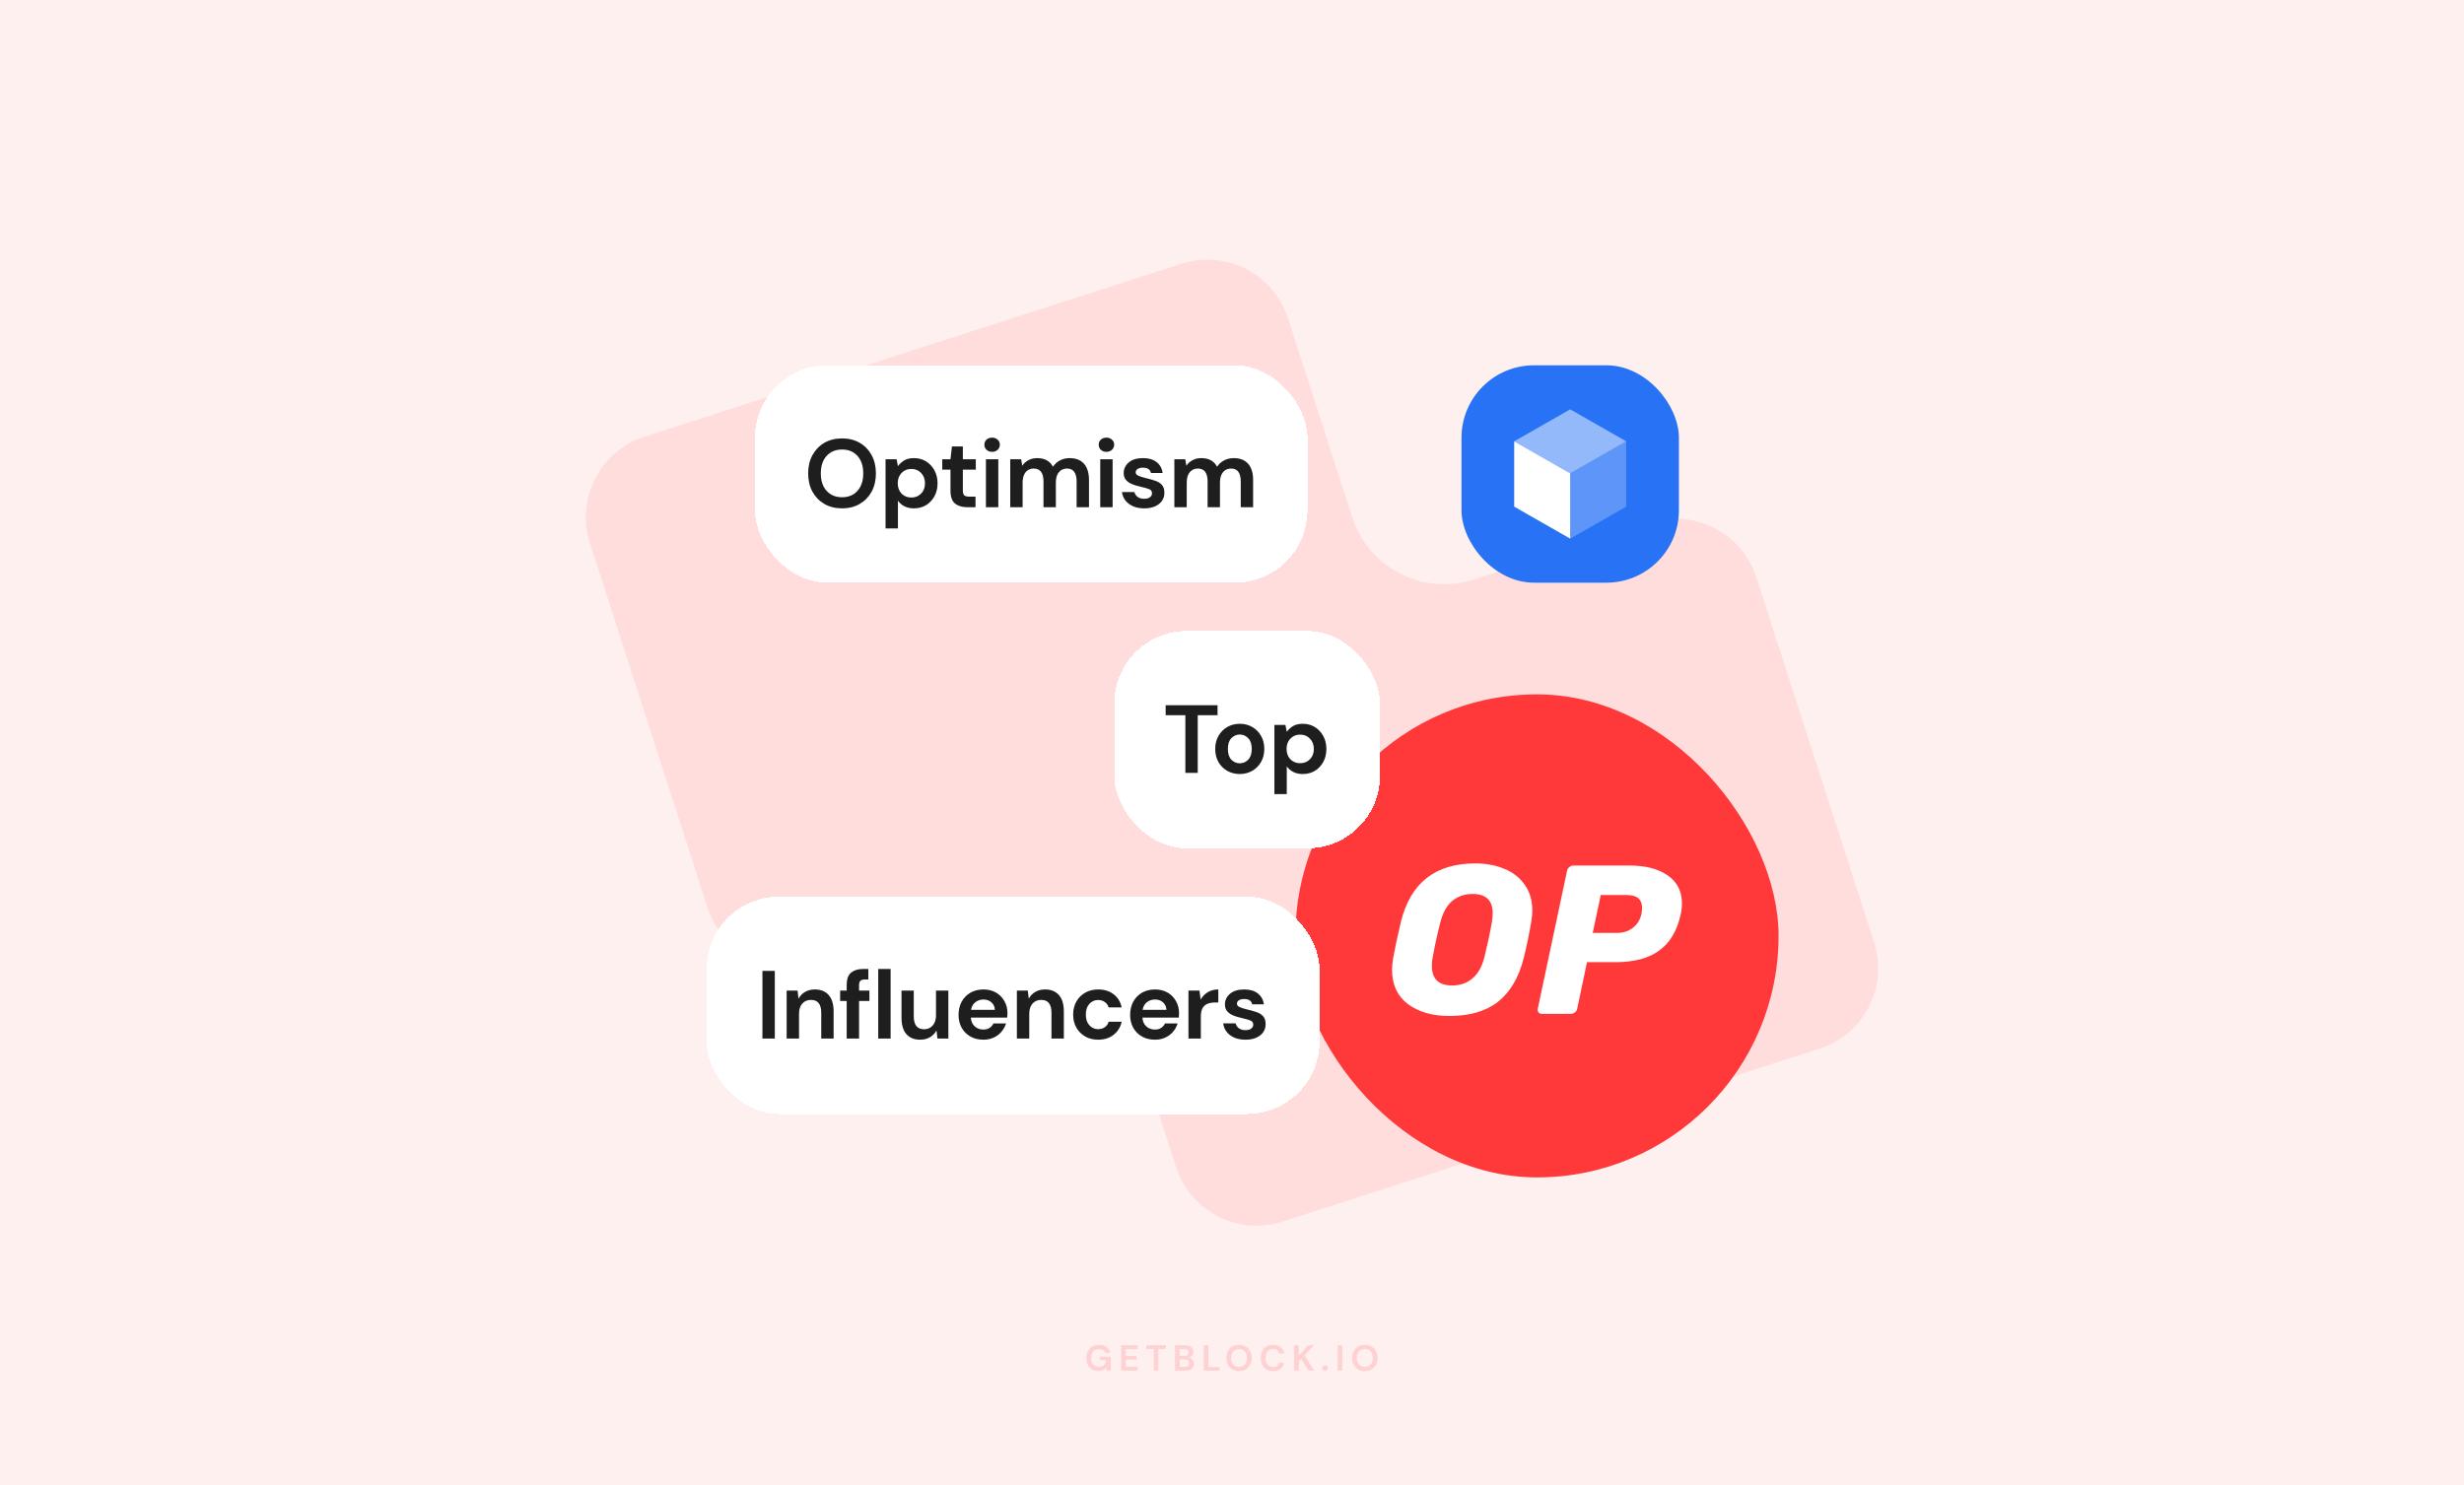 <svg width="816" height="492" viewBox="0 0 816 492" fill="none" xmlns="http://www.w3.org/2000/svg">
<rect width="816" height="492" fill="#FFF0F0"/>
<path fill-rule="evenodd" clip-rule="evenodd" d="M213.446 144.638C198.706 149.386 190.608 165.176 195.36 179.905L234.344 300.753C239.096 315.482 254.896 323.574 269.636 318.826L327.928 300.048C344.745 294.631 362.77 303.868 368.194 320.683L389.448 386.568C394.199 401.298 410 409.389 424.74 404.641L602.554 347.362C617.294 342.614 625.392 326.824 620.64 312.095L581.656 191.247C576.904 176.518 561.104 168.426 546.364 173.174L488.072 191.952C471.255 197.369 453.23 188.132 447.806 171.317L426.552 105.432C421.801 90.702 406 82.611 391.26 87.359L213.446 144.638Z" fill="#FFDDDD"/>
<path opacity="0.16" d="M363.747 454.144C362.955 454.144 362.263 453.964 361.671 453.604C361.079 453.244 360.619 452.744 360.291 452.104C359.963 451.456 359.799 450.704 359.799 449.848C359.799 448.984 359.967 448.224 360.303 447.568C360.647 446.904 361.131 446.388 361.755 446.02C362.387 445.644 363.135 445.456 363.999 445.456C364.983 445.456 365.799 445.692 366.447 446.164C367.095 446.636 367.515 447.288 367.707 448.12H365.991C365.863 447.728 365.631 447.424 365.295 447.208C364.959 446.984 364.527 446.872 363.999 446.872C363.159 446.872 362.511 447.14 362.055 447.676C361.599 448.204 361.371 448.932 361.371 449.86C361.371 450.788 361.595 451.508 362.043 452.02C362.499 452.524 363.115 452.776 363.891 452.776C364.651 452.776 365.223 452.572 365.607 452.164C365.999 451.748 366.235 451.204 366.315 450.532H364.191V449.38H367.863V454H366.447L366.327 452.896C366.055 453.296 365.715 453.604 365.307 453.82C364.899 454.036 364.379 454.144 363.747 454.144ZM371.277 454V445.6H376.761V446.836H372.813V449.14H376.401V450.34H372.813V452.764H376.761V454H371.277ZM382.09 454V446.836H379.642V445.6H386.086V446.836H383.626V454H382.09ZM389.144 454V445.6H392.516C393.388 445.6 394.052 445.804 394.508 446.212C394.972 446.612 395.204 447.128 395.204 447.76C395.204 448.288 395.06 448.712 394.772 449.032C394.492 449.344 394.148 449.556 393.74 449.668C394.22 449.764 394.616 450.004 394.928 450.388C395.24 450.764 395.396 451.204 395.396 451.708C395.396 452.372 395.156 452.92 394.676 453.352C394.196 453.784 393.516 454 392.636 454H389.144ZM390.68 449.128H392.288C392.72 449.128 393.052 449.028 393.284 448.828C393.516 448.628 393.632 448.344 393.632 447.976C393.632 447.624 393.516 447.348 393.284 447.148C393.06 446.94 392.72 446.836 392.264 446.836H390.68V449.128ZM390.68 452.752H392.396C392.852 452.752 393.204 452.648 393.452 452.44C393.708 452.224 393.836 451.924 393.836 451.54C393.836 451.148 393.704 450.84 393.44 450.616C393.176 450.392 392.82 450.28 392.372 450.28H390.68V452.752ZM398.634 454V445.6H400.17V452.8H403.89V454H398.634ZM410.338 454.144C409.498 454.144 408.762 453.96 408.13 453.592C407.506 453.224 407.014 452.716 406.654 452.068C406.302 451.412 406.126 450.656 406.126 449.8C406.126 448.944 406.302 448.192 406.654 447.544C407.014 446.888 407.506 446.376 408.13 446.008C408.762 445.64 409.498 445.456 410.338 445.456C411.17 445.456 411.902 445.64 412.534 446.008C413.166 446.376 413.658 446.888 414.01 447.544C414.362 448.192 414.538 448.944 414.538 449.8C414.538 450.656 414.362 451.412 414.01 452.068C413.658 452.716 413.166 453.224 412.534 453.592C411.902 453.96 411.17 454.144 410.338 454.144ZM410.338 452.764C411.138 452.764 411.774 452.5 412.246 451.972C412.726 451.444 412.966 450.72 412.966 449.8C412.966 448.88 412.726 448.156 412.246 447.628C411.774 447.1 411.138 446.836 410.338 446.836C409.538 446.836 408.898 447.1 408.418 447.628C407.938 448.156 407.698 448.88 407.698 449.8C407.698 450.72 407.938 451.444 408.418 451.972C408.898 452.5 409.538 452.764 410.338 452.764ZM421.618 454.144C420.77 454.144 420.042 453.964 419.434 453.604C418.826 453.236 418.358 452.728 418.03 452.08C417.702 451.424 417.538 450.668 417.538 449.812C417.538 448.956 417.702 448.2 418.03 447.544C418.358 446.888 418.826 446.376 419.434 446.008C420.042 445.64 420.77 445.456 421.618 445.456C422.626 445.456 423.45 445.708 424.09 446.212C424.738 446.708 425.142 447.408 425.302 448.312H423.61C423.506 447.856 423.282 447.5 422.938 447.244C422.602 446.98 422.154 446.848 421.594 446.848C420.818 446.848 420.21 447.112 419.77 447.64C419.33 448.168 419.11 448.892 419.11 449.812C419.11 450.732 419.33 451.456 419.77 451.984C420.21 452.504 420.818 452.764 421.594 452.764C422.154 452.764 422.602 452.644 422.938 452.404C423.282 452.156 423.506 451.816 423.61 451.384H425.302C425.142 452.248 424.738 452.924 424.09 453.412C423.45 453.9 422.626 454.144 421.618 454.144ZM428.582 454V445.6H430.118V448.996L433.226 445.6H435.122L432.026 448.936L435.206 454H433.322L430.922 450.112L430.118 450.988V454H428.582ZM438.802 454.084C438.522 454.084 438.29 453.996 438.106 453.82C437.93 453.644 437.842 453.432 437.842 453.184C437.842 452.928 437.93 452.712 438.106 452.536C438.29 452.36 438.522 452.272 438.802 452.272C439.082 452.272 439.31 452.36 439.486 452.536C439.67 452.712 439.762 452.928 439.762 453.184C439.762 453.432 439.67 453.644 439.486 453.82C439.31 453.996 439.082 454.084 438.802 454.084ZM442.98 454V445.6H444.516V454H442.98ZM452 454.144C451.16 454.144 450.424 453.96 449.792 453.592C449.168 453.224 448.676 452.716 448.316 452.068C447.964 451.412 447.788 450.656 447.788 449.8C447.788 448.944 447.964 448.192 448.316 447.544C448.676 446.888 449.168 446.376 449.792 446.008C450.424 445.64 451.16 445.456 452 445.456C452.832 445.456 453.564 445.64 454.196 446.008C454.828 446.376 455.32 446.888 455.672 447.544C456.024 448.192 456.2 448.944 456.2 449.8C456.2 450.656 456.024 451.412 455.672 452.068C455.32 452.716 454.828 453.224 454.196 453.592C453.564 453.96 452.832 454.144 452 454.144ZM452 452.764C452.8 452.764 453.436 452.5 453.908 451.972C454.388 451.444 454.628 450.72 454.628 449.8C454.628 448.88 454.388 448.156 453.908 447.628C453.436 447.1 452.8 446.836 452 446.836C451.2 446.836 450.56 447.1 450.08 447.628C449.6 448.156 449.36 448.88 449.36 449.8C449.36 450.72 449.6 451.444 450.08 451.972C450.56 452.5 451.2 452.764 452 452.764Z" fill="#F43137"/>
<rect x="429" y="230" width="160" height="160" rx="80" fill="#FF393A"/>
<path d="M479.948 336.529C474.381 336.529 469.819 335.219 466.264 332.599C462.755 329.932 461 326.143 461 321.23C461 320.201 461.117 318.937 461.351 317.44C461.959 314.072 462.825 310.025 463.948 305.299C467.129 292.433 475.34 286 488.581 286C492.183 286 495.411 286.608 498.265 287.824C501.12 288.994 503.365 290.772 505.003 293.158C506.64 295.497 507.459 298.305 507.459 301.58C507.459 302.562 507.342 303.802 507.108 305.299C506.406 309.463 505.564 313.51 504.581 317.44C502.944 323.85 500.113 328.646 496.09 331.827C492.066 334.962 486.686 336.529 479.948 336.529ZM480.931 326.423C483.551 326.423 485.773 325.651 487.598 324.107C489.47 322.563 490.803 320.201 491.598 317.019C492.674 312.621 493.493 308.785 494.055 305.51C494.242 304.527 494.335 303.522 494.335 302.492C494.335 298.234 492.113 296.106 487.668 296.106C485.048 296.106 482.803 296.878 480.931 298.421C479.106 299.966 477.796 302.328 477.001 305.51C476.159 308.644 475.317 312.481 474.475 317.019C474.287 317.955 474.194 318.937 474.194 319.967C474.194 324.271 476.44 326.423 480.931 326.423Z" fill="white"/>
<path d="M510.681 335.828C510.166 335.828 509.768 335.664 509.488 335.336C509.254 334.962 509.184 334.541 509.277 334.073L518.962 288.456C519.056 287.942 519.313 287.521 519.734 287.193C520.155 286.866 520.6 286.702 521.068 286.702H539.735C544.929 286.702 549.093 287.778 552.227 289.93C555.409 292.082 557 295.193 557 299.264C557 300.433 556.859 301.65 556.578 302.913C555.409 308.294 553.046 312.271 549.491 314.844C545.981 317.417 541.162 318.704 535.033 318.704H525.559L522.331 334.073C522.237 334.588 521.98 335.009 521.559 335.336C521.138 335.664 520.693 335.828 520.226 335.828H510.681ZM535.525 309.019C537.489 309.019 539.197 308.481 540.648 307.405C542.145 306.329 543.127 304.785 543.595 302.773C543.736 301.977 543.806 301.276 543.806 300.668C543.806 299.311 543.408 298.281 542.613 297.58C541.817 296.831 540.461 296.457 538.542 296.457H530.121L527.454 309.019H535.525Z" fill="white"/>
<g filter="url(#filter0_d_291_644)">
<rect x="369" y="209" width="88" height="72" rx="24" fill="white" shape-rendering="crispEdges"/>
<path d="M392.556 256V236.896H386.028V233.6H403.212V236.896H396.652V256H392.556ZM410.571 256.384C409.035 256.384 407.648 256.032 406.411 255.328C405.195 254.624 404.224 253.653 403.499 252.416C402.795 251.157 402.443 249.707 402.443 248.064C402.443 246.421 402.806 244.981 403.531 243.744C404.256 242.485 405.227 241.504 406.443 240.8C407.68 240.096 409.067 239.744 410.603 239.744C412.118 239.744 413.483 240.096 414.699 240.8C415.936 241.504 416.907 242.485 417.611 243.744C418.336 244.981 418.699 246.421 418.699 248.064C418.699 249.707 418.336 251.157 417.611 252.416C416.907 253.653 415.936 254.624 414.699 255.328C413.462 256.032 412.086 256.384 410.571 256.384ZM410.571 252.832C411.638 252.832 412.566 252.437 413.355 251.648C414.144 250.837 414.539 249.643 414.539 248.064C414.539 246.485 414.144 245.301 413.355 244.512C412.566 243.701 411.648 243.296 410.603 243.296C409.515 243.296 408.576 243.701 407.787 244.512C407.019 245.301 406.635 246.485 406.635 248.064C406.635 249.643 407.019 250.837 407.787 251.648C408.576 252.437 409.504 252.832 410.571 252.832ZM422.041 263.04V240.128H425.689L426.137 242.4C426.649 241.696 427.321 241.077 428.153 240.544C429.007 240.011 430.105 239.744 431.449 239.744C432.943 239.744 434.276 240.107 435.449 240.832C436.623 241.557 437.551 242.549 438.233 243.808C438.916 245.067 439.257 246.496 439.257 248.096C439.257 249.696 438.916 251.125 438.233 252.384C437.551 253.621 436.623 254.603 435.449 255.328C434.276 256.032 432.943 256.384 431.449 256.384C430.255 256.384 429.209 256.16 428.313 255.712C427.417 255.264 426.692 254.635 426.137 253.824V263.04H422.041ZM430.585 252.8C431.887 252.8 432.964 252.363 433.817 251.488C434.671 250.613 435.097 249.483 435.097 248.096C435.097 246.709 434.671 245.568 433.817 244.672C432.964 243.776 431.887 243.328 430.585 243.328C429.263 243.328 428.175 243.776 427.321 244.672C426.489 245.547 426.073 246.677 426.073 248.064C426.073 249.451 426.489 250.592 427.321 251.488C428.175 252.363 429.263 252.8 430.585 252.8Z" fill="#1E1E1F"/>
</g>
<g filter="url(#filter1_d_291_644)">
<rect x="250" y="121" width="183" height="72" rx="24" fill="white" shape-rendering="crispEdges"/>
<path d="M278.87 168.384C276.63 168.384 274.667 167.893 272.982 166.912C271.318 165.931 270.006 164.576 269.046 162.848C268.107 161.099 267.638 159.083 267.638 156.8C267.638 154.517 268.107 152.512 269.046 150.784C270.006 149.035 271.318 147.669 272.982 146.688C274.667 145.707 276.63 145.216 278.87 145.216C281.089 145.216 283.041 145.707 284.726 146.688C286.411 147.669 287.723 149.035 288.662 150.784C289.601 152.512 290.07 154.517 290.07 156.8C290.07 159.083 289.601 161.099 288.662 162.848C287.723 164.576 286.411 165.931 284.726 166.912C283.041 167.893 281.089 168.384 278.87 168.384ZM278.87 164.704C281.003 164.704 282.699 164 283.958 162.592C285.238 161.184 285.878 159.253 285.878 156.8C285.878 154.347 285.238 152.416 283.958 151.008C282.699 149.6 281.003 148.896 278.87 148.896C276.737 148.896 275.03 149.6 273.75 151.008C272.47 152.416 271.83 154.347 271.83 156.8C271.83 159.253 272.47 161.184 273.75 162.592C275.03 164 276.737 164.704 278.87 164.704ZM293.271 175.04V152.128H296.919L297.367 154.4C297.879 153.696 298.551 153.077 299.383 152.544C300.236 152.011 301.335 151.744 302.679 151.744C304.172 151.744 305.505 152.107 306.679 152.832C307.852 153.557 308.78 154.549 309.463 155.808C310.145 157.067 310.487 158.496 310.487 160.096C310.487 161.696 310.145 163.125 309.463 164.384C308.78 165.621 307.852 166.603 306.679 167.328C305.505 168.032 304.172 168.384 302.679 168.384C301.484 168.384 300.439 168.16 299.543 167.712C298.647 167.264 297.921 166.635 297.367 165.824V175.04H293.271ZM301.815 164.8C303.116 164.8 304.193 164.363 305.047 163.488C305.9 162.613 306.327 161.483 306.327 160.096C306.327 158.709 305.9 157.568 305.047 156.672C304.193 155.776 303.116 155.328 301.815 155.328C300.492 155.328 299.404 155.776 298.551 156.672C297.719 157.547 297.303 158.677 297.303 160.064C297.303 161.451 297.719 162.592 298.551 163.488C299.404 164.363 300.492 164.8 301.815 164.8ZM320.273 168C318.609 168 317.275 167.595 316.273 166.784C315.27 165.973 314.769 164.533 314.769 162.464V155.552H312.049V152.128H314.769L315.249 147.872H318.865V152.128H323.153V155.552H318.865V162.496C318.865 163.264 319.025 163.797 319.345 164.096C319.686 164.373 320.262 164.512 321.073 164.512H323.057V168H320.273ZM328.557 149.664C327.811 149.664 327.192 149.44 326.701 148.992C326.232 148.544 325.997 147.979 325.997 147.296C325.997 146.613 326.232 146.059 326.701 145.632C327.192 145.184 327.811 144.96 328.557 144.96C329.304 144.96 329.912 145.184 330.381 145.632C330.872 146.059 331.117 146.613 331.117 147.296C331.117 147.979 330.872 148.544 330.381 148.992C329.912 149.44 329.304 149.664 328.557 149.664ZM326.509 168V152.128H330.605V168H326.509ZM334.561 168V152.128H338.177L338.529 154.272C339.041 153.504 339.713 152.896 340.545 152.448C341.398 151.979 342.379 151.744 343.489 151.744C345.942 151.744 347.681 152.693 348.705 154.592C349.281 153.717 350.049 153.024 351.009 152.512C351.99 152 353.057 151.744 354.209 151.744C356.278 151.744 357.867 152.363 358.977 153.6C360.086 154.837 360.641 156.651 360.641 159.04V168H356.545V159.424C356.545 158.059 356.278 157.013 355.745 156.288C355.233 155.563 354.433 155.2 353.345 155.2C352.235 155.2 351.339 155.605 350.657 156.416C349.995 157.227 349.665 158.357 349.665 159.808V168H345.569V159.424C345.569 158.059 345.302 157.013 344.769 156.288C344.235 155.563 343.414 155.2 342.305 155.2C341.217 155.2 340.331 155.605 339.649 156.416C338.987 157.227 338.657 158.357 338.657 159.808V168H334.561ZM366.417 149.664C365.671 149.664 365.052 149.44 364.561 148.992C364.092 148.544 363.857 147.979 363.857 147.296C363.857 146.613 364.092 146.059 364.561 145.632C365.052 145.184 365.671 144.96 366.417 144.96C367.164 144.96 367.772 145.184 368.241 145.632C368.732 146.059 368.977 146.613 368.977 147.296C368.977 147.979 368.732 148.544 368.241 148.992C367.772 149.44 367.164 149.664 366.417 149.664ZM364.369 168V152.128H368.465V168H364.369ZM378.981 168.384C377.573 168.384 376.335 168.16 375.269 167.712C374.202 167.243 373.349 166.603 372.709 165.792C372.069 164.981 371.685 164.043 371.557 162.976H375.685C375.813 163.595 376.154 164.128 376.709 164.576C377.285 165.003 378.021 165.216 378.917 165.216C379.813 165.216 380.463 165.035 380.869 164.672C381.295 164.309 381.509 163.893 381.509 163.424C381.509 162.741 381.21 162.283 380.613 162.048C380.015 161.792 379.183 161.547 378.117 161.312C377.434 161.163 376.741 160.981 376.037 160.768C375.333 160.555 374.682 160.288 374.085 159.968C373.509 159.627 373.039 159.2 372.677 158.688C372.314 158.155 372.133 157.504 372.133 156.736C372.133 155.328 372.687 154.144 373.797 153.184C374.927 152.224 376.506 151.744 378.533 151.744C380.41 151.744 381.903 152.181 383.013 153.056C384.143 153.931 384.815 155.136 385.029 156.672H381.157C380.922 155.499 380.037 154.912 378.501 154.912C377.733 154.912 377.135 155.061 376.709 155.36C376.303 155.659 376.101 156.032 376.101 156.48C376.101 156.949 376.41 157.323 377.029 157.6C377.647 157.877 378.469 158.133 379.493 158.368C380.602 158.624 381.615 158.912 382.533 159.232C383.471 159.531 384.218 159.989 384.773 160.608C385.327 161.205 385.605 162.069 385.605 163.2C385.626 164.181 385.37 165.067 384.837 165.856C384.303 166.645 383.535 167.264 382.533 167.712C381.53 168.16 380.346 168.384 378.981 168.384ZM388.913 168V152.128H392.529L392.881 154.272C393.393 153.504 394.065 152.896 394.897 152.448C395.75 151.979 396.732 151.744 397.841 151.744C400.294 151.744 402.033 152.693 403.057 154.592C403.633 153.717 404.401 153.024 405.361 152.512C406.342 152 407.409 151.744 408.561 151.744C410.63 151.744 412.22 152.363 413.329 153.6C414.438 154.837 414.993 156.651 414.993 159.04V168H410.897V159.424C410.897 158.059 410.63 157.013 410.097 156.288C409.585 155.563 408.785 155.2 407.697 155.2C406.588 155.2 405.692 155.605 405.009 156.416C404.348 157.227 404.017 158.357 404.017 159.808V168H399.921V159.424C399.921 158.059 399.654 157.013 399.121 156.288C398.588 155.563 397.766 155.2 396.657 155.2C395.569 155.2 394.684 155.605 394.001 156.416C393.34 157.227 393.009 158.357 393.009 159.808V168H388.913Z" fill="#1E1E1F"/>
</g>
<g filter="url(#filter2_d_291_644)">
<rect x="484" y="121" width="72" height="72" rx="24" fill="#2772F5"/>
</g>
<path d="M520 156.78V178.419L501.454 167.82V146.181L520 156.78Z" fill="white"/>
<path opacity="0.25" d="M520 156.78L538.546 146.181V167.82L520 178.419V156.78Z" fill="white"/>
<path opacity="0.5" d="M520 135.581L538.545 146.18L520 156.779L501.454 146.18L520 135.581Z" fill="white"/>
<g filter="url(#filter3_d_291_644)">
<rect x="234" y="297" width="203" height="72" rx="24" fill="white" shape-rendering="crispEdges"/>
<path d="M252.495 344V321.6H256.591V344H252.495ZM260.516 344V328.128H264.132L264.452 330.816C264.943 329.877 265.647 329.131 266.564 328.576C267.503 328.021 268.602 327.744 269.86 327.744C271.823 327.744 273.348 328.363 274.436 329.6C275.524 330.837 276.068 332.651 276.068 335.04V344H271.972V335.424C271.972 334.059 271.695 333.013 271.14 332.288C270.586 331.563 269.722 331.2 268.548 331.2C267.396 331.2 266.447 331.605 265.7 332.416C264.975 333.227 264.612 334.357 264.612 335.808V344H260.516ZM280.401 344V331.552H278.225V328.128H280.401V326.272C280.401 324.352 280.881 322.987 281.841 322.176C282.822 321.365 284.145 320.96 285.809 320.96H287.569V324.448H286.449C285.745 324.448 285.244 324.587 284.945 324.864C284.646 325.141 284.497 325.611 284.497 326.272V328.128H287.921V331.552H284.497V344H280.401ZM290.845 344V320.96H294.941V344H290.845ZM304.758 344.384C302.774 344.384 301.238 343.765 300.15 342.528C299.084 341.291 298.55 339.477 298.55 337.088V328.128H302.614V336.704C302.614 338.069 302.892 339.115 303.446 339.84C304.001 340.565 304.876 340.928 306.07 340.928C307.201 340.928 308.129 340.523 308.854 339.712C309.601 338.901 309.974 337.771 309.974 336.32V328.128H314.07V344H310.454L310.134 341.312C309.644 342.251 308.929 342.997 307.99 343.552C307.073 344.107 305.996 344.384 304.758 344.384ZM325.667 344.384C324.067 344.384 322.648 344.043 321.411 343.36C320.174 342.677 319.203 341.717 318.499 340.48C317.795 339.243 317.443 337.813 317.443 336.192C317.443 334.549 317.784 333.088 318.467 331.808C319.171 330.528 320.131 329.536 321.347 328.832C322.584 328.107 324.035 327.744 325.699 327.744C327.256 327.744 328.632 328.085 329.827 328.768C331.022 329.451 331.95 330.389 332.611 331.584C333.294 332.757 333.635 334.069 333.635 335.52C333.635 335.755 333.624 336 333.603 336.256C333.603 336.512 333.592 336.779 333.571 337.056H321.507C321.592 338.293 322.019 339.264 322.787 339.968C323.576 340.672 324.526 341.024 325.635 341.024C326.467 341.024 327.16 340.843 327.715 340.48C328.291 340.096 328.718 339.605 328.995 339.008H333.155C332.856 340.011 332.355 340.928 331.651 341.76C330.968 342.571 330.115 343.211 329.091 343.68C328.088 344.149 326.947 344.384 325.667 344.384ZM325.699 331.072C324.696 331.072 323.811 331.36 323.043 331.936C322.275 332.491 321.784 333.344 321.571 334.496H329.475C329.411 333.451 329.027 332.619 328.323 332C327.619 331.381 326.744 331.072 325.699 331.072ZM336.76 344V328.128H340.376L340.696 330.816C341.187 329.877 341.891 329.131 342.808 328.576C343.747 328.021 344.845 327.744 346.104 327.744C348.067 327.744 349.592 328.363 350.68 329.6C351.768 330.837 352.312 332.651 352.312 335.04V344H348.216V335.424C348.216 334.059 347.939 333.013 347.384 332.288C346.829 331.563 345.965 331.2 344.792 331.2C343.64 331.2 342.691 331.605 341.944 332.416C341.219 333.227 340.856 334.357 340.856 335.808V344H336.76ZM363.685 344.384C362.063 344.384 360.634 344.032 359.397 343.328C358.159 342.624 357.178 341.643 356.453 340.384C355.749 339.125 355.397 337.685 355.397 336.064C355.397 334.443 355.749 333.003 356.453 331.744C357.178 330.485 358.159 329.504 359.397 328.8C360.634 328.096 362.063 327.744 363.685 327.744C365.711 327.744 367.418 328.277 368.805 329.344C370.191 330.389 371.077 331.84 371.461 333.696H367.141C366.927 332.928 366.501 332.331 365.861 331.904C365.242 331.456 364.506 331.232 363.653 331.232C362.522 331.232 361.562 331.659 360.773 332.512C359.983 333.365 359.589 334.549 359.589 336.064C359.589 337.579 359.983 338.763 360.773 339.616C361.562 340.469 362.522 340.896 363.653 340.896C364.506 340.896 365.242 340.683 365.861 340.256C366.501 339.829 366.927 339.221 367.141 338.432H371.461C371.077 340.224 370.191 341.664 368.805 342.752C367.418 343.84 365.711 344.384 363.685 344.384ZM382.488 344.384C380.888 344.384 379.47 344.043 378.232 343.36C376.995 342.677 376.024 341.717 375.32 340.48C374.616 339.243 374.264 337.813 374.264 336.192C374.264 334.549 374.606 333.088 375.288 331.808C375.992 330.528 376.952 329.536 378.168 328.832C379.406 328.107 380.856 327.744 382.52 327.744C384.078 327.744 385.454 328.085 386.648 328.768C387.843 329.451 388.771 330.389 389.432 331.584C390.115 332.757 390.456 334.069 390.456 335.52C390.456 335.755 390.446 336 390.424 336.256C390.424 336.512 390.414 336.779 390.392 337.056H378.328C378.414 338.293 378.84 339.264 379.608 339.968C380.398 340.672 381.347 341.024 382.456 341.024C383.288 341.024 383.982 340.843 384.536 340.48C385.112 340.096 385.539 339.605 385.816 339.008H389.976C389.678 340.011 389.176 340.928 388.472 341.76C387.79 342.571 386.936 343.211 385.912 343.68C384.91 344.149 383.768 344.384 382.488 344.384ZM382.52 331.072C381.518 331.072 380.632 331.36 379.864 331.936C379.096 332.491 378.606 333.344 378.392 334.496H386.296C386.232 333.451 385.848 332.619 385.144 332C384.44 331.381 383.566 331.072 382.52 331.072ZM393.581 344V328.128H397.229L397.613 331.104C398.189 330.08 398.968 329.269 399.949 328.672C400.952 328.053 402.125 327.744 403.469 327.744V332.064H402.317C401.421 332.064 400.621 332.203 399.917 332.48C399.213 332.757 398.659 333.237 398.253 333.92C397.869 334.603 397.677 335.552 397.677 336.768V344H393.581ZM412.509 344.384C411.101 344.384 409.863 344.16 408.797 343.712C407.73 343.243 406.877 342.603 406.237 341.792C405.597 340.981 405.213 340.043 405.085 338.976H409.213C409.341 339.595 409.682 340.128 410.237 340.576C410.813 341.003 411.549 341.216 412.445 341.216C413.341 341.216 413.991 341.035 414.397 340.672C414.823 340.309 415.037 339.893 415.037 339.424C415.037 338.741 414.738 338.283 414.141 338.048C413.543 337.792 412.711 337.547 411.645 337.312C410.962 337.163 410.269 336.981 409.565 336.768C408.861 336.555 408.21 336.288 407.613 335.968C407.037 335.627 406.567 335.2 406.205 334.688C405.842 334.155 405.661 333.504 405.661 332.736C405.661 331.328 406.215 330.144 407.325 329.184C408.455 328.224 410.034 327.744 412.061 327.744C413.938 327.744 415.431 328.181 416.541 329.056C417.671 329.931 418.343 331.136 418.557 332.672H414.685C414.45 331.499 413.565 330.912 412.029 330.912C411.261 330.912 410.663 331.061 410.237 331.36C409.831 331.659 409.629 332.032 409.629 332.48C409.629 332.949 409.938 333.323 410.557 333.6C411.175 333.877 411.997 334.133 413.021 334.368C414.13 334.624 415.143 334.912 416.061 335.232C416.999 335.531 417.746 335.989 418.301 336.608C418.855 337.205 419.133 338.069 419.133 339.2C419.154 340.181 418.898 341.067 418.365 341.856C417.831 342.645 417.063 343.264 416.061 343.712C415.058 344.16 413.874 344.384 412.509 344.384Z" fill="#1E1E1F"/>
</g>
<defs>
<filter id="filter0_d_291_644" x="361" y="201" width="104" height="88" filterUnits="userSpaceOnUse" color-interpolation-filters="sRGB">
<feFlood flood-opacity="0" result="BackgroundImageFix"/>
<feColorMatrix in="SourceAlpha" type="matrix" values="0 0 0 0 0 0 0 0 0 0 0 0 0 0 0 0 0 0 127 0" result="hardAlpha"/>
<feOffset/>
<feGaussianBlur stdDeviation="4"/>
<feComposite in2="hardAlpha" operator="out"/>
<feColorMatrix type="matrix" values="0 0 0 0 0.024 0 0 0 0 0.067 0 0 0 0 0.161 0 0 0 0.06 0"/>
<feBlend mode="normal" in2="BackgroundImageFix" result="effect1_dropShadow_291_644"/>
<feBlend mode="normal" in="SourceGraphic" in2="effect1_dropShadow_291_644" result="shape"/>
</filter>
<filter id="filter1_d_291_644" x="242" y="113" width="199" height="88" filterUnits="userSpaceOnUse" color-interpolation-filters="sRGB">
<feFlood flood-opacity="0" result="BackgroundImageFix"/>
<feColorMatrix in="SourceAlpha" type="matrix" values="0 0 0 0 0 0 0 0 0 0 0 0 0 0 0 0 0 0 127 0" result="hardAlpha"/>
<feOffset/>
<feGaussianBlur stdDeviation="4"/>
<feComposite in2="hardAlpha" operator="out"/>
<feColorMatrix type="matrix" values="0 0 0 0 0.024 0 0 0 0 0.067 0 0 0 0 0.161 0 0 0 0.06 0"/>
<feBlend mode="normal" in2="BackgroundImageFix" result="effect1_dropShadow_291_644"/>
<feBlend mode="normal" in="SourceGraphic" in2="effect1_dropShadow_291_644" result="shape"/>
</filter>
<filter id="filter2_d_291_644" x="476" y="113" width="88" height="88" filterUnits="userSpaceOnUse" color-interpolation-filters="sRGB">
<feFlood flood-opacity="0" result="BackgroundImageFix"/>
<feColorMatrix in="SourceAlpha" type="matrix" values="0 0 0 0 0 0 0 0 0 0 0 0 0 0 0 0 0 0 127 0" result="hardAlpha"/>
<feOffset/>
<feGaussianBlur stdDeviation="4"/>
<feComposite in2="hardAlpha" operator="out"/>
<feColorMatrix type="matrix" values="0 0 0 0 0.024 0 0 0 0 0.067 0 0 0 0 0.161 0 0 0 0.06 0"/>
<feBlend mode="normal" in2="BackgroundImageFix" result="effect1_dropShadow_291_644"/>
<feBlend mode="normal" in="SourceGraphic" in2="effect1_dropShadow_291_644" result="shape"/>
</filter>
<filter id="filter3_d_291_644" x="226" y="289" width="219" height="88" filterUnits="userSpaceOnUse" color-interpolation-filters="sRGB">
<feFlood flood-opacity="0" result="BackgroundImageFix"/>
<feColorMatrix in="SourceAlpha" type="matrix" values="0 0 0 0 0 0 0 0 0 0 0 0 0 0 0 0 0 0 127 0" result="hardAlpha"/>
<feOffset/>
<feGaussianBlur stdDeviation="4"/>
<feComposite in2="hardAlpha" operator="out"/>
<feColorMatrix type="matrix" values="0 0 0 0 0.024 0 0 0 0 0.067 0 0 0 0 0.161 0 0 0 0.06 0"/>
<feBlend mode="normal" in2="BackgroundImageFix" result="effect1_dropShadow_291_644"/>
<feBlend mode="normal" in="SourceGraphic" in2="effect1_dropShadow_291_644" result="shape"/>
</filter>
</defs>
</svg>
